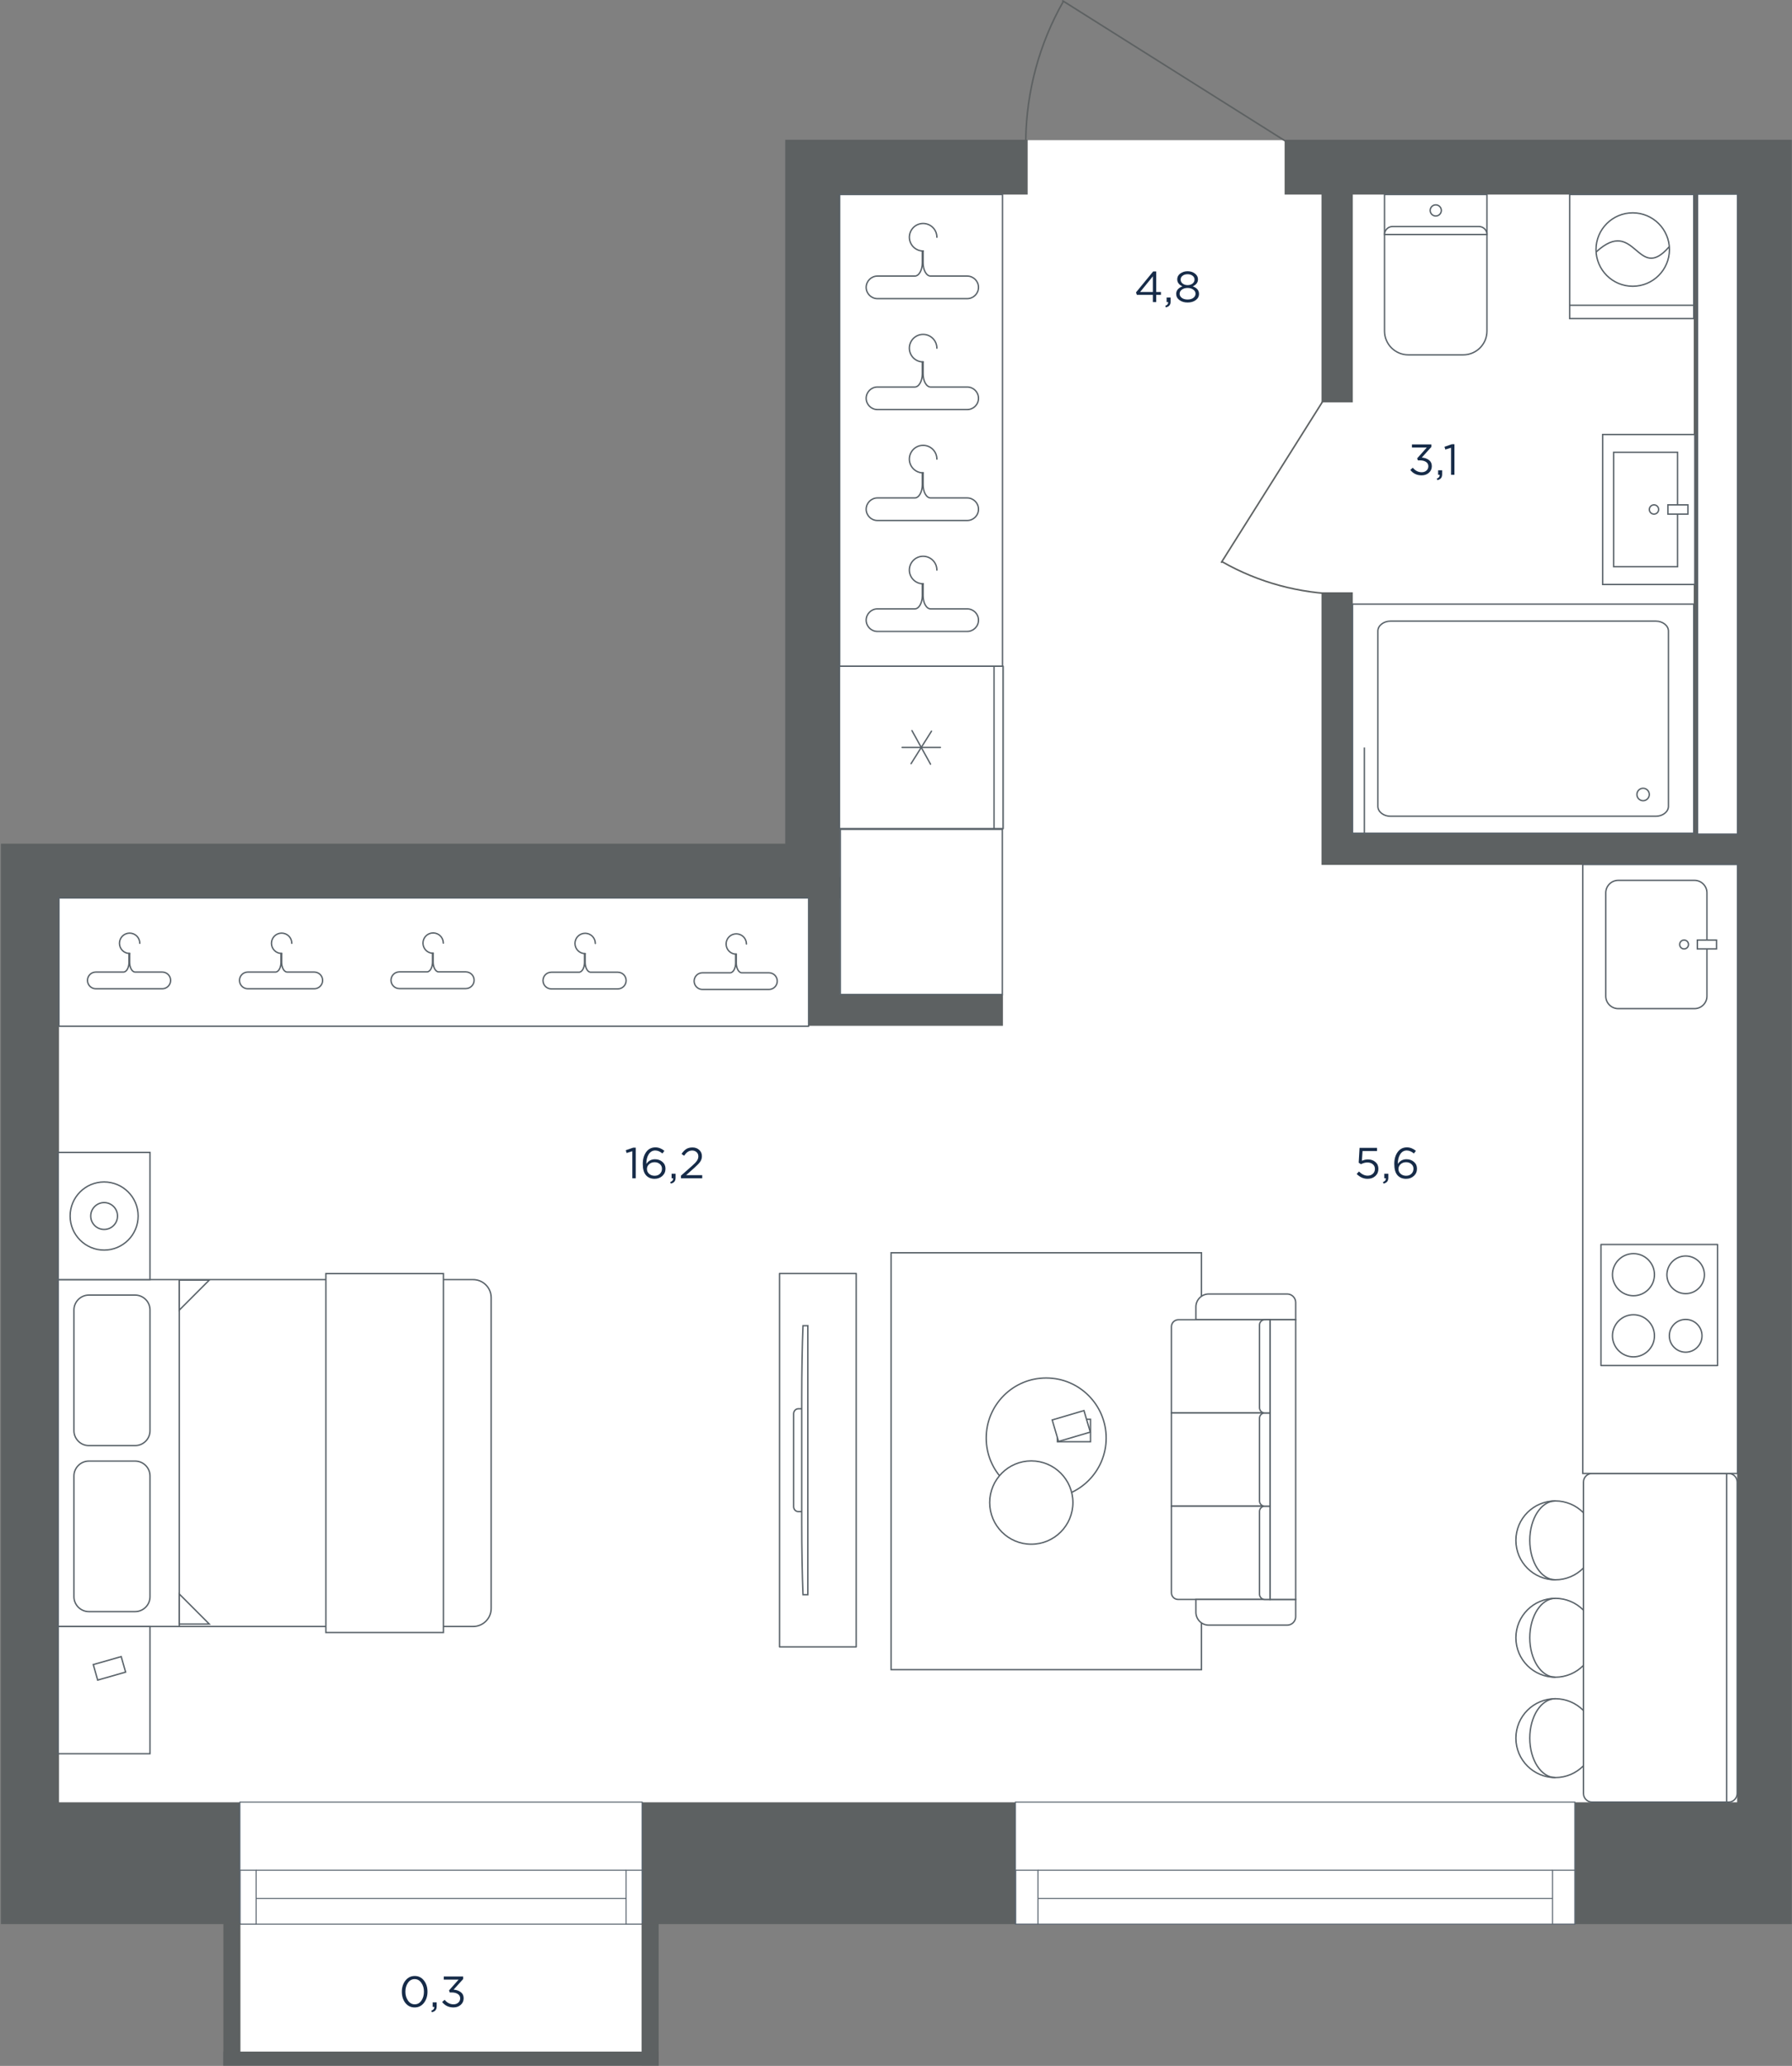 <svg fill="none" height="1997" viewBox="0 0 1733 1997" width="1733" xmlns="http://www.w3.org/2000/svg" xmlns:xlink="http://www.w3.org/1999/xlink"><rect x="0" y="0" width="1733" height="1997" fill="#808080" stroke="none"/><clipPath id="a"><path d="m0 0h1733v1997h-1733z"/></clipPath><mask id="b" height="1997" maskUnits="userSpaceOnUse" width="1733" x="0" y="0"><path d="m0 0h1733v1997h-1733z" fill="#fff"/></mask><g clip-path="url(#a)"><g mask="url(#b)"><path d="m1707.5 1841.5h-957.503l-120.499 8v141h-404v-141l-201-8v-994.001h751.999v-686.499l216.501-25.5h251.502l463 25.5v701.5z" fill="#fff"/><path d="m1639.96 169.395v650.268" stroke="#5d6162" stroke-miterlimit="10" stroke-width="4"/><path d="m1307.71 171.34h-29.17v217.08h29.17z" fill="#5d6162" stroke="#5d6162" stroke-miterlimit="10" stroke-width="1.1"/><path d="m1278.54 573.098h29.17v233.28h395.46v29.16h-424.63z" fill="#5d6162" stroke="#5d6162" stroke-miterlimit="10" stroke-width="1.1"/><path d="m969.363 961.9v29.16h-186.761v-142.56h29.173v113.4z" fill="#5d6162" stroke="#5d6162" stroke-miterlimit="10" stroke-width="1.1"/><path d="m993.293 187.539v-51.84h-233.383v680.4h-758.494v1043.281h1730.924v-1723.681h-489.46v51.84h437.6v1555.201h-1623.96v-874.801h755.253v-680.4z" fill="#5d6162" stroke="#5d6162" stroke-miterlimit="10" stroke-width="1.1"/><path d="m1521.32 1742.74h-537.75v116.32h537.75z" fill="#fff"/><path d="m982 1860v-118h541v118z" style="fill-rule:evenodd;clip-rule:evenodd;fill:#fff;stroke:#5a656f;stroke-width:1;stroke-miterlimit:22.926"/><path d="m1523 1859.98v-52.09h-21.57v52.09z" fill="#fff" stroke="#5a656f" stroke-miterlimit="22.926" stroke-width="1"/><path d="m1501.43 1807.89h-497.65" stroke="#5a656f" stroke-miterlimit="22.926" stroke-width="1"/><path d="m1501.43 1835.19h-497.65" stroke="#5a656f" stroke-miterlimit="22.926" stroke-width="1"/><path d="m1003.83 1859.98v-52.09h-21.57v52.09z" fill="#fff" stroke="#5a656f" stroke-miterlimit="22.926" stroke-width="1"/><path d="m232 1860v-118h389v118z" style="fill-rule:evenodd;clip-rule:evenodd;fill:#fff;stroke:#5a656f;stroke-width:1;stroke-miterlimit:22.926"/><path d="m620.999 1859.98v-52.09h-15.513v52.09z" fill="#fff" stroke="#5a656f" stroke-miterlimit="22.926" stroke-width="1"/><path d="m605.489 1807.89h-357.827" stroke="#5a656f" stroke-miterlimit="22.926" stroke-width="1"/><path d="m605.489 1835.19h-357.827" stroke="#5a656f" stroke-miterlimit="22.926" stroke-width="1"/><path d="m247.701 1859.98v-52.09h-15.513v52.09z" fill="#fff" stroke="#5a656f" stroke-miterlimit="22.926" stroke-width="1"/><path clip-rule="evenodd" d="m1638 583.989v221.499h-330v-221.499z" fill="#fff" fill-rule="evenodd"/><path d="m1638 583.989v221.499h-330v-221.499z" stroke="#586168" stroke-miterlimit="22.926" stroke-width="1.333"/><path clip-rule="evenodd" d="m1613.5 610.005v169.465c0 5.259-5.52 9.569-12.24 9.569h-256.51c-6.73 0-12.24-4.31-12.24-9.569v-169.465c0-5.266 5.51-9.569 12.24-9.569h256.51c6.72 0 12.24 4.303 12.24 9.569z" fill="#fff" fill-rule="evenodd"/><path d="m1613.5 610.005v169.465c0 5.259-5.52 9.569-12.24 9.569h-256.51c-6.73 0-12.24-4.31-12.24-9.569v-169.465c0-5.266 5.51-9.569 12.24-9.569h256.51c6.72 0 12.24 4.303 12.24 9.569z" stroke="#586168" stroke-miterlimit="22.926" stroke-width="1.333"/><path clip-rule="evenodd" d="m1588.91 765.315c3.11 0 5.63 1.976 5.63 4.407 0 2.43-2.52 4.406-5.63 4.406s-5.63-1.976-5.63-4.406c0-2.431 2.52-4.407 5.63-4.407z" fill="#fff" fill-rule="evenodd"/><path d="m1589 762c3.31 0 6 2.69 6 6s-2.69 6-6 6-6-2.69-6-6 2.69-6 6-6z" stroke="#586168" stroke-miterlimit="22.926" stroke-width="1.333"/><path d="m1319.45 805.488v-82.911" stroke="#586168" stroke-miterlimit="22.926" stroke-width="1.333"/><path d="m1338.94 188v132.037c0 12.693 10.3 22.963 22.98 22.963h53.1c12.71 0 22.98-10.27 22.98-22.963v-22.97-24.163-84.904z" fill="#fff"/><path d="m1338.94 188v132.037c0 12.693 10.3 22.963 22.98 22.963h53.1c12.71 0 22.98-10.27 22.98-22.963v-22.97-24.163-84.904z" stroke="#586168" stroke-miterlimit="10" stroke-width="1.333"/><path d="m1437.99 226.645c0-4.232-3.41-7.642-7.65-7.642h-8.84-8.84-48.36-8.86-8.84c-4.22 0-7.66 3.41-7.66 7.642z" fill="#fff"/><path d="m1437.99 226.645c0-4.232-3.41-7.642-7.65-7.642h-8.84-8.84-48.36-8.86-8.84c-4.22 0-7.66 3.41-7.66 7.642z" stroke="#586168" stroke-miterlimit="10" stroke-width="1.333"/><path clip-rule="evenodd" d="m1388.48 208.805c-2.98 0-5.39-2.411-5.39-5.385 0-2.975 2.41-5.392 5.39-5.392 2.97 0 5.39 2.417 5.39 5.392 0 2.974-2.42 5.385-5.39 5.385z" fill="#fff" fill-rule="evenodd"/><path d="m1388.48 208.805c-2.98 0-5.39-2.411-5.39-5.385 0-2.975 2.41-5.392 5.39-5.392 2.97 0 5.39 2.417 5.39 5.392 0 2.974-2.42 5.385-5.39 5.385z" stroke="#586168" stroke-miterlimit="22.926" stroke-width="1.333"/><path clip-rule="evenodd" d="m1549.87 420v145h89.13v-145z" fill="#fff" fill-rule="evenodd"/><path d="m1549.87 420v145h89.13v-145z" stroke="#586168" stroke-miterlimit="22.926" stroke-width="1.333"/><path clip-rule="evenodd" d="m1560.54 437.199v110.607h61.8v-110.607z" fill="#fff" fill-rule="evenodd"/><path d="m1560.54 437.199v110.607h61.8v-110.607z" stroke="#586168" stroke-miterlimit="22.926" stroke-width="1.333"/><path clip-rule="evenodd" d="m1595.05 492.498c0 2.473 2.02 4.478 4.49 4.478s4.47-2.005 4.47-4.478-2-4.478-4.47-4.478-4.49 2.005-4.49 4.478z" fill="#fff" fill-rule="evenodd"/><path d="m1595.05 492.498c0 2.473 2.02 4.478 4.49 4.478s4.47-2.005 4.47-4.478-2-4.478-4.47-4.478-4.49 2.005-4.49 4.478z" stroke="#586168" stroke-miterlimit="22.926" stroke-width="1.333"/><path clip-rule="evenodd" d="m1612.98 488.02v8.956h19.36v-8.956z" fill="#fff" fill-rule="evenodd"/><path d="m1612.98 488.02v8.956h19.36v-8.956z" stroke="#586168" stroke-miterlimit="22.926" stroke-width="1.333"/><path clip-rule="evenodd" d="m1638.01 188.007h-120.03v119.958h120.03z" fill="#fff" fill-rule="evenodd"/><path d="m1638.01 188.007h-120.03v119.958h120.03z" stroke="#586168" stroke-miterlimit="22.926" stroke-width="1.333"/><path clip-rule="evenodd" d="m1578.97 205.759c-19.6 0-35.5 15.882-35.5 35.471 0 19.595 15.9 35.477 35.5 35.477s35.49-15.882 35.49-35.477c0-19.589-15.89-35.471-35.49-35.471z" fill="#fff" fill-rule="evenodd"/><path d="m1578.97 205.759c-19.6 0-35.5 15.882-35.5 35.471 0 19.595 15.9 35.477 35.5 35.477s35.49-15.882 35.49-35.477c0-19.589-15.89-35.471-35.49-35.471z" stroke="#586168" stroke-miterlimit="22.926" stroke-width="1.333"/><path d="m1638.01 295.062h-120.03" stroke="#586168" stroke-miterlimit="22.926" stroke-width="1.333"/><path d="m1613.98 238.797c-30.63 35.184-32.3-29.965-70.06 4.499" stroke="#586168" stroke-linecap="round" stroke-linejoin="round" stroke-miterlimit="22.926" stroke-width="1.333"/><path d="m1641.66 187.665h38.67v618.67h-38.67z" fill="#fff" stroke="#586168" stroke-width="1.33"/><path clip-rule="evenodd" d="m57 868h725v124h-725z" fill="#fff" fill-rule="evenodd"/><g stroke-miterlimit="22.926"><path d="m57 868h725v124h-725z" stroke="#586168" stroke-linecap="round" stroke-linejoin="round" stroke-width="1.333"/><path d="m565.875 921.84v8.638c0 4.742 2.197 9.309 5.379 9.309h6.976 19.216c4.439 0 8.072 3.627 8.072 8.069 0 4.438-3.633 8.07-8.072 8.07h-64.268c-4.438 0-8.071-3.632-8.071-8.07 0-4.437 3.633-8.069 8.071-8.069h19.744 6.97c3.183 0 5.379-4.567 5.379-9.309 0-4.743 0-8.638 0-8.638z" stroke="#586168" stroke-width="1.333"/><path d="m575.723 911.996c0-5.44-4.408-9.846-9.849-9.846-5.436 0-9.843 4.406-9.843 9.846s4.407 9.847 9.843 9.847" stroke="#586168" stroke-linecap="round" stroke-width="1.333"/><path d="m418.883 921.516v8.638c0 4.742 2.196 9.309 5.379 9.309h6.976 19.216c4.439 0 8.071 3.626 8.071 8.069 0 4.438-3.632 8.07-8.071 8.07h-64.268c-4.439 0-8.071-3.632-8.071-8.07s3.632-8.069 8.071-8.069h19.743 6.971c3.183 0 5.379-4.567 5.379-9.309 0-4.743 0-8.638 0-8.638z" stroke="#586168" stroke-width="1.333"/><path d="m428.732 911.673c0-5.44-4.407-9.847-9.848-9.847-5.436 0-9.843 4.407-9.843 9.847s4.407 9.847 9.843 9.847" stroke="#586168" stroke-linecap="round" stroke-width="1.333"/><path d="m272.357 921.691v8.637c0 4.743 2.196 9.31 5.379 9.31h6.975 19.217c4.438 0 8.071 3.626 8.071 8.069 0 4.438-3.633 8.069-8.071 8.069h-64.268c-4.439 0-8.072-3.631-8.072-8.069s3.633-8.069 8.072-8.069h19.743 6.971c3.183 0 5.378-4.567 5.378-9.31 0-4.742 0-8.637 0-8.637z" stroke="#586168" stroke-width="1.333"/><path d="m282.204 911.849c0-5.44-4.407-9.847-9.848-9.847-5.436 0-9.844 4.407-9.844 9.847s4.408 9.846 9.844 9.846" stroke="#586168" stroke-linecap="round" stroke-width="1.333"/><path d="m125.356 921.691v8.637c0 4.743 2.196 9.31 5.379 9.31h6.975 19.217c4.438 0 8.071 3.626 8.071 8.069 0 4.438-3.633 8.069-8.071 8.069h-64.268c-4.439 0-8.071-3.631-8.071-8.069s3.632-8.069 8.071-8.069h19.743 6.971c3.183 0 5.378-4.567 5.378-9.31 0-4.742 0-8.637 0-8.637z" stroke="#586168" stroke-width="1.333"/><path d="m135.204 911.849c0-5.44-4.407-9.847-9.848-9.847-5.436 0-9.844 4.407-9.844 9.847s4.408 9.846 9.844 9.846" stroke="#586168" stroke-linecap="round" stroke-width="1.333"/><path d="m712.034 922.383v8.638c0 4.742 2.196 9.309 5.374 9.309h6.975 19.217c4.444 0 8.071 3.627 8.071 8.069 0 4.438-3.627 8.07-8.071 8.07h-64.269c-4.438 0-8.071-3.632-8.071-8.07 0-4.437 3.633-8.069 8.071-8.069h19.744 6.975c3.178 0 5.374-4.567 5.374-9.309 0-4.743 0-8.638 0-8.638z" stroke="#586168" stroke-width="1.333"/><path d="m721.876 912.539c0-5.44-4.407-9.846-9.843-9.846-5.441 0-9.849 4.406-9.849 9.846s4.408 9.847 9.849 9.847" stroke="#586168" stroke-linecap="round" stroke-width="1.333"/></g><path d="m991.998 135.125c.698-46.969 13.132-92.906 36.042-133.212" stroke="#5d6162" stroke-linecap="round" stroke-linejoin="round" stroke-miterlimit="3" stroke-width="1.5"/><path d="m1246.02 138.215-218.28-137.432" stroke="#5d6162" stroke-linecap="round" stroke-linejoin="round" stroke-miterlimit="3" stroke-width="1.5"/><path d="m1297.33 574.364c-40.57-.603-80.25-11.339-115.07-31.137" stroke="#5d6162" stroke-linecap="round" stroke-linejoin="round" stroke-miterlimit="3" stroke-width="1.5"/><path d="m1300 354.934-118.72 188.555" stroke="#5d6162" stroke-linecap="round" stroke-linejoin="round" stroke-miterlimit="3" stroke-width="1.5"/><path clip-rule="evenodd" d="m457.597 1572.26h-401.267v-335.31h401.267c9.573 0 17.402 7.84 17.402 17.43v300.46c0 9.58-7.829 17.42-17.402 17.42z" fill="#fff" fill-rule="evenodd"/><path d="m457.597 1572.26h-401.267l-0-335.31h401.267c9.573 0 17.402 7.84 17.402 17.43v300.46c0 9.58-7.829 17.42-17.402 17.42z" stroke="#586168" stroke-miterlimit="22.926" stroke-width="1.333"/><path clip-rule="evenodd" d="m56.33 1572.26h88.752v122.96h-88.752z" fill="#fff" fill-rule="evenodd"/><path d="m56.33 1572.26h88.752v122.96h-88.752z" stroke="#586168" stroke-miterlimit="22.926" stroke-width="1.333"/><path clip-rule="evenodd" d="m56.33 1114h88.752v122.95h-88.752z" fill="#fff" fill-rule="evenodd"/><path d="m56.33 1114h88.752v122.95h-88.752z" stroke="#586168" stroke-miterlimit="22.926" stroke-width="1.333"/><path clip-rule="evenodd" d="m85.903 1412.37h44.79c7.907 0 14.388 6.48 14.388 14.4v116.69c0 7.92-6.476 14.4-14.387 14.4h-44.791c-7.912 0-14.387-6.48-14.387-14.4v-116.69c0-7.91 6.49-14.4 14.387-14.4z" fill="#fff" fill-rule="evenodd"/><path d="m85.903 1412.37h44.79c7.907 0 14.388 6.48 14.388 14.4v116.69c0 7.92-6.476 14.4-14.387 14.4h-44.791c-7.912 0-14.387-6.48-14.387-14.4v-116.69c0-7.91 6.49-14.4 14.387-14.4z" stroke="#586168" stroke-miterlimit="22.926" stroke-width="1.333"/><path clip-rule="evenodd" d="m85.903 1251.9h44.79c7.907 0 14.388 6.48 14.388 14.4v116.69c0 7.92-6.476 14.4-14.387 14.4h-44.791c-7.912 0-14.387-6.49-14.387-14.4v-116.69c0-7.91 6.49-14.4 14.387-14.4z" fill="#fff" fill-rule="evenodd"/><path d="m85.903 1251.9h44.79c7.907 0 14.388 6.48 14.388 14.4v116.69c0 7.92-6.476 14.4-14.387 14.4h-44.791c-7.912 0-14.387-6.49-14.387-14.4v-116.69c0-7.91 6.49-14.4 14.387-14.4z" stroke="#586168" stroke-miterlimit="22.926" stroke-width="1.333"/><path d="m173.398 1572.26v-335.31" stroke="#586168" stroke-miterlimit="22.926" stroke-width="1.333"/><path clip-rule="evenodd" d="m428.818 1578.08h-113.693v-346.95h113.693z" fill="#fff" fill-rule="evenodd"/><path d="m428.818 1578.08h-113.693v-346.95h113.693z" stroke="#586168" stroke-miterlimit="22.926" stroke-width="1.333"/><path clip-rule="evenodd" d="m173.4 1540.86 28.995 29.02h-28.995z" fill="#fff" fill-rule="evenodd"/><path d="m173.4 1540.86 28.995 29.02h-28.995z" stroke="#586168" stroke-miterlimit="22.926" stroke-width="1.333"/><path clip-rule="evenodd" d="m173.4 1266.41 28.995-29.03h-28.995z" fill="#fff" fill-rule="evenodd"/><path d="m173.4 1266.41 28.995-29.03h-28.995z" stroke="#586168" stroke-miterlimit="22.926" stroke-width="1.333"/><path clip-rule="evenodd" d="m100.704 1208.4c-18.162 0-32.888-14.74-32.888-32.92s14.726-32.93 32.888-32.93c18.162 0 32.888 14.75 32.888 32.93s-14.726 32.92-32.888 32.92z" fill="#fff" fill-rule="evenodd"/><path d="m100.704 1208.4c-18.162 0-32.888-14.74-32.888-32.92s14.726-32.93 32.888-32.93c18.162 0 32.888 14.75 32.888 32.93s-14.726 32.92-32.888 32.92z" stroke="#586168" stroke-miterlimit="22.926" stroke-width="1.333"/><path clip-rule="evenodd" d="m100.7 1188.46c-7.162 0-12.966-5.81-12.966-12.98s5.804-12.98 12.966-12.98c7.162 0 12.966 5.81 12.966 12.98s-5.804 12.98-12.966 12.98z" fill="#fff" fill-rule="evenodd"/><path d="m100.7 1188.46c-7.162 0-12.966-5.81-12.966-12.98s5.804-12.98 12.966-12.98c7.162 0 12.966 5.81 12.966 12.98s-5.804 12.98-12.966 12.98z" stroke="#586168" stroke-miterlimit="22.926" stroke-width="1.333"/><path d="m94.469 1624.07 27.006-7.72-4.27-14.98-27.006 7.71z" stroke="#586168" stroke-miterlimit="22.926" stroke-width="1.333"/><path clip-rule="evenodd" d="m969.475 188v456h-157.475v-456z" fill="#fff" fill-rule="evenodd"/><path d="m969.475 188v456h-157.475v-456z" stroke="#586168" stroke-linecap="round" stroke-linejoin="round" stroke-miterlimit="22.926" stroke-width="1.333"/><path d="m892.725 242.622v11.67c0 6.408 2.967 12.578 7.267 12.578h9.425 25.964c6.004 0 10.905 4.9 10.905 10.903 0 5.996-4.901 10.903-10.905 10.903h-86.835c-5.997 0-10.905-4.907-10.905-10.903s4.908-10.903 10.905-10.903h26.676 9.425c4.294 0 7.261-6.17 7.261-12.578 0-6.407 0-11.67 0-11.67z" stroke="#586168" stroke-miterlimit="22.926" stroke-width="1.333"/><path d="m906.038 229.321c0-7.35-5.955-13.304-13.307-13.304-7.344 0-13.299 5.954-13.299 13.304s5.955 13.304 13.299 13.304" stroke="#586168" stroke-linecap="round" stroke-miterlimit="22.926" stroke-width="1.333"/><path d="m892.724 349.859v11.671c0 6.407 2.968 12.578 7.268 12.578h9.425 25.964c5.997 0 10.905 4.899 10.905 10.902 0 5.996-4.908 10.903-10.905 10.903h-86.835c-5.997 0-10.905-4.907-10.905-10.903s4.908-10.902 10.905-10.902h26.676 9.418c4.301 0 7.268-6.171 7.268-12.578 0-6.408 0-11.671 0-11.671z" stroke="#586168" stroke-miterlimit="22.926" stroke-width="1.333"/><path d="m906.022 336.559c0-7.35-5.955-13.304-13.306-13.304-7.345 0-13.3 5.954-13.3 13.304s5.955 13.304 13.3 13.304" stroke="#586168" stroke-linecap="round" stroke-miterlimit="22.926" stroke-width="1.333"/><path d="m892.724 457.098v11.671c0 6.408 2.968 12.578 7.268 12.578h9.425 25.964c5.997 0 10.905 4.9 10.905 10.902 0 5.996-4.908 10.903-10.905 10.903h-86.835c-5.997 0-10.905-4.907-10.905-10.903 0-5.995 4.908-10.902 10.905-10.902h26.676 9.418c4.301 0 7.268-6.17 7.268-12.578s0-11.671 0-11.671z" stroke="#586168" stroke-miterlimit="22.926" stroke-width="1.333"/><path d="m906.022 443.798c0-7.35-5.955-13.304-13.306-13.304-7.345 0-13.3 5.954-13.3 13.304s5.955 13.304 13.3 13.304" stroke="#586168" stroke-linecap="round" stroke-miterlimit="22.926" stroke-width="1.333"/><path d="m892.724 564.333v11.67c0 6.408 2.968 12.578 7.268 12.578h9.425 25.964c5.997 0 10.905 4.9 10.905 10.903 0 5.996-4.908 10.903-10.905 10.903h-86.835c-5.997 0-10.905-4.907-10.905-10.903s4.908-10.903 10.905-10.903h26.676 9.418c4.301 0 7.268-6.17 7.268-12.578 0-6.407 0-11.67 0-11.67z" stroke="#586168" stroke-miterlimit="22.926" stroke-width="1.333"/><path d="m906.022 551.031c0-7.35-5.955-13.303-13.306-13.303-7.345 0-13.3 5.953-13.3 13.303s5.955 13.305 13.3 13.305" stroke="#586168" stroke-linecap="round" stroke-miterlimit="22.926" stroke-width="1.333"/><path clip-rule="evenodd" d="m861.789 1614v-403h300.111v403z" fill="#fff" fill-rule="evenodd"/><path d="m861.789 1614v-403h300.111v403z" stroke="#586168" stroke-miterlimit="22.926" stroke-width="1.333"/><path clip-rule="evenodd" d="m1253 1259.02v16.69h-96.47v-12.42c0-6.84 5.58-12.43 12.41-12.43h75.91c4.48 0 8.15 3.67 8.15 8.16z" fill="#fff" fill-rule="evenodd"/><path d="m1253 1259.02v16.69h-96.47v-12.42c0-6.84 5.58-12.43 12.41-12.43h75.91c4.48 0 8.15 3.67 8.15 8.16z" stroke="#586168" stroke-miterlimit="22.926" stroke-width="1.333"/><path clip-rule="evenodd" d="m1228.17 1275.72v90.13h-95.31v-83.38c0-3.72 3.04-6.75 6.75-6.75z" fill="#fff" fill-rule="evenodd"/><path d="m1228.17 1275.72v90.13h-95.31v-83.38c0-3.72 3.04-6.75 6.75-6.75z" stroke="#586168" stroke-miterlimit="22.926" stroke-width="1.333"/><path clip-rule="evenodd" d="m1228.17 1365.85v90.13h-95.31v-90.13z" fill="#fff" fill-rule="evenodd"/><path d="m1228.17 1365.85v90.13h-95.31v-90.13z" stroke="#586168" stroke-miterlimit="22.926" stroke-width="1.333"/><path clip-rule="evenodd" d="m1228.17 1455.97v90.14h-88.88c-3.53 0-6.43-2.9-6.43-6.44v-83.7z" fill="#fff" fill-rule="evenodd"/><path d="m1228.17 1455.97v90.14h-88.88c-3.53 0-6.43-2.9-6.43-6.44v-83.7z" stroke="#586168" stroke-miterlimit="22.926" stroke-width="1.333"/><path clip-rule="evenodd" d="m1253 1546.11v16.69c0 4.48-3.67 8.16-8.16 8.16h-75.9c-6.83 0-12.41-5.59-12.41-12.43v-12.42z" fill="#fff" fill-rule="evenodd"/><path d="m1253 1546.11v16.69c0 4.48-3.67 8.16-8.16 8.16h-75.9c-6.83 0-12.41-5.59-12.41-12.43v-12.42z" stroke="#586168" stroke-miterlimit="22.926" stroke-width="1.333"/><path clip-rule="evenodd" d="m1228.17 1275.71h24.83v270.4h-24.83z" fill="#fff" fill-rule="evenodd"/><path d="m1228.17 1275.71h24.83v270.4h-24.83z" stroke="#586168" stroke-miterlimit="22.926" stroke-width="1.333"/><path clip-rule="evenodd" d="m1228.17 1455.97v90.14h-5.07c-2.78 0-5.06-2.29-5.06-5.08v-79.98c0-2.79 2.28-5.08 5.06-5.08z" fill="#fff" fill-rule="evenodd"/><path d="m1228.17 1455.97v90.14h-5.07c-2.78 0-5.06-2.29-5.06-5.08v-79.98c0-2.79 2.28-5.08 5.06-5.08z" stroke="#586168" stroke-miterlimit="22.926" stroke-width="1.333"/><path clip-rule="evenodd" d="m1228.17 1365.85v90.13h-5.07c-2.78 0-5.06-2.28-5.06-5.07v-79.99c0-2.79 2.28-5.07 5.06-5.07z" fill="#fff" fill-rule="evenodd"/><path d="m1228.17 1365.85v90.13h-5.07c-2.78 0-5.06-2.28-5.06-5.07v-79.99c0-2.79 2.28-5.07 5.06-5.07z" stroke="#586168" stroke-miterlimit="22.926" stroke-width="1.333"/><path clip-rule="evenodd" d="m1228.17 1275.72v90.13h-5.07c-2.78 0-5.06-2.28-5.06-5.07v-79.99c0-2.79 2.28-5.07 5.06-5.07z" fill="#fff" fill-rule="evenodd"/><path d="m1228.17 1275.72v90.13h-5.07c-2.78 0-5.06-2.28-5.06-5.07v-79.99c0-2.79 2.28-5.07 5.06-5.07z" stroke="#586168" stroke-miterlimit="22.926" stroke-width="1.333"/><path clip-rule="evenodd" d="m953.734 1390.08c0-32.06 25.967-58.05 57.996-58.05 32.04 0 58.01 25.99 58.01 58.05s-25.97 58.04-58.01 58.04c-32.029 0-57.996-25.98-57.996-58.04z" fill="#fff" fill-rule="evenodd"/><path d="m953.734 1390.08c0-32.06 25.967-58.05 57.996-58.05 32.04 0 58.01 25.99 58.01 58.05s-25.97 58.04-58.01 58.04c-32.029 0-57.996-25.98-57.996-58.04z" stroke="#586168" stroke-miterlimit="22.926" stroke-width="1.333"/><path clip-rule="evenodd" d="m957.107 1452.46c0-22.24 18.016-40.26 40.234-40.26 22.219 0 40.239 18.02 40.239 40.26s-18.02 40.27-40.239 40.27c-22.218 0-40.234-18.03-40.234-40.27z" fill="#fff" fill-rule="evenodd"/><path d="m957.107 1452.46c0-22.24 18.016-40.26 40.234-40.26 22.219 0 40.239 18.02 40.239 40.26s-18.02 40.27-40.239 40.27c-22.218 0-40.234-18.03-40.234-40.27z" stroke="#586168" stroke-miterlimit="22.926" stroke-width="1.333"/><path d="m1022.6 1393.66v-21.69h32.02v21.69z" stroke="#586168" stroke-miterlimit="22.926" stroke-width="1.333"/><path clip-rule="evenodd" d="m1023.67 1393.41-6.12-20.8 30.71-9.07 6.13 20.81z" fill="#fff" fill-rule="evenodd"/><path d="m1023.67 1393.41-6.12-20.8 30.71-9.07 6.13 20.81z" stroke="#586168" stroke-miterlimit="22.926" stroke-width="1.333"/><path clip-rule="evenodd" d="m828 1592h-74.121v-361h74.121z" fill="#fff" fill-rule="evenodd"/><path d="m828 1592h-74.121v-361h74.121z" stroke="#586168" stroke-linecap="round" stroke-linejoin="round" stroke-miterlimit="22.926" stroke-width="1.333"/><path d="m776.44 1361.8h-4.462c-2.454 0-4.458 2.15-4.458 4.78v89.85c0 2.63 2.004 4.77 4.458 4.77h4.462z" stroke="#586168" stroke-miterlimit="22.926" stroke-width="1.333"/><path d="m775.318 1472.04c0 25.84.465 49.79 1.239 69.48l4.664.02v-260.09l-4.664.03c-.774 19.64-1.239 43.62-1.239 69.46z" fill="#fff"/><path d="m775.318 1472.04c0 25.84.465 49.79 1.239 69.48l4.664.02v-260.09l-4.664.03c-.774 19.64-1.239 43.62-1.239 69.46z" stroke="#586168" stroke-miterlimit="10" stroke-width="1.333"/><path clip-rule="evenodd" d="m1504.1 1718.31c-21.06 0-38.12-17.06-38.12-38.11s17.06-38.11 38.12-38.11 38.13 17.06 38.13 38.11-17.07 38.11-38.13 38.11z" fill="#fff" fill-rule="evenodd"/><path d="m1504.1 1718.31c-21.06 0-38.12-17.06-38.12-38.11s17.06-38.11 38.12-38.11 38.13 17.06 38.13 38.11-17.07 38.11-38.13 38.11z" stroke="#586168" stroke-miterlimit="22.926" stroke-width="1.333"/><path d="m1504.1 1718.31c-13.63 0-24.68-17.06-24.68-38.11s11.05-38.11 24.68-38.11" stroke="#586168" stroke-miterlimit="22.926" stroke-width="1.333"/><path clip-rule="evenodd" d="m1504.1 1621.27c-21.06 0-38.12-17.06-38.12-38.11 0-21.04 17.06-38.11 38.12-38.11s38.13 17.07 38.13 38.11c0 21.05-17.07 38.11-38.13 38.11z" fill="#fff" fill-rule="evenodd"/><path d="m1504.1 1621.27c-21.06 0-38.12-17.06-38.12-38.11 0-21.04 17.06-38.11 38.12-38.11s38.13 17.07 38.13 38.11c0 21.05-17.07 38.11-38.13 38.11z" stroke="#586168" stroke-miterlimit="22.926" stroke-width="1.333"/><path d="m1504.1 1621.27c-13.63 0-24.68-17.06-24.68-38.11 0-21.04 11.05-38.11 24.68-38.11" stroke="#586168" stroke-miterlimit="22.926" stroke-width="1.333"/><path clip-rule="evenodd" d="m1504.1 1527.12c-21.06 0-38.12-17.06-38.12-38.11 0-21.04 17.06-38.11 38.12-38.11s38.13 17.07 38.13 38.11c0 21.05-17.07 38.11-38.13 38.11z" fill="#fff" fill-rule="evenodd"/><path d="m1504.1 1527.12c-21.06 0-38.12-17.06-38.12-38.11 0-21.04 17.06-38.11 38.12-38.11s38.13 17.07 38.13 38.11c0 21.05-17.07 38.11-38.13 38.11z" stroke="#586168" stroke-miterlimit="22.926" stroke-width="1.333"/><path d="m1504.1 1527.12c-13.63 0-24.68-17.06-24.68-38.11 0-21.04 11.05-38.11 24.68-38.11" stroke="#586168" stroke-miterlimit="22.926" stroke-width="1.333"/><path clip-rule="evenodd" d="m1671.67 1742h-132c-4.59 0-8.34-3.74-8.34-8.32v-301.04c0-4.58 3.75-8.33 8.34-8.33h132c4.58 0 8.33 3.75 8.33 8.33v301.04c0 4.58-3.75 8.32-8.33 8.32z" fill="#fff" fill-rule="evenodd"/><path d="m1671.67 1742h-132c-4.59 0-8.34-3.74-8.34-8.32v-301.04c0-4.58 3.75-8.33 8.34-8.33h132c4.58 0 8.33 3.75 8.33 8.33v301.04c0 4.58-3.75 8.32-8.33 8.32z" stroke="#586168" stroke-miterlimit="22.926" stroke-width="1.333"/><path d="m1669.75 1742v-317.69" stroke="#586168" stroke-miterlimit="22.926" stroke-width="1.333"/><path d="m969.334 961.335h-156.67v-159.67h156.67z" fill="#fff" stroke="#586168" stroke-width="1.33"/><path d="m1680.33 1424.33h-149.67v-588.665h149.67z" fill="#fff" stroke="#586168" stroke-width="1.33"/><path clip-rule="evenodd" d="m1661 1203v117h-112.73v-117z" fill="#fff" fill-rule="evenodd"/><path d="m1661 1203v117h-112.73v-117z" stroke="#586168" stroke-linecap="round" stroke-linejoin="round" stroke-miterlimit="22.926" stroke-width="1.333"/><path clip-rule="evenodd" d="m1648.31 1232.32c0 10.01-8.15 18.18-18.14 18.18s-18.14-8.17-18.14-18.18c0-10.02 8.15-18.19 18.14-18.19s18.14 8.17 18.14 18.19z" fill="#fff" fill-rule="evenodd"/><path d="m1648.31 1232.32c0 10.01-8.15 18.18-18.14 18.18s-18.14-8.17-18.14-18.18c0-10.02 8.15-18.19 18.14-18.19s18.14 8.17 18.14 18.19z" stroke="#586168" stroke-linecap="round" stroke-linejoin="round" stroke-miterlimit="22.926" stroke-width="1.333"/><path clip-rule="evenodd" d="m1599.98 1291.27c0 11.21-9.12 20.35-20.3 20.35s-20.3-9.14-20.3-20.35c0-11.22 9.12-20.37 20.3-20.37s20.3 9.15 20.3 20.37z" fill="#fff" fill-rule="evenodd"/><path d="m1599.98 1291.27c0 11.21-9.12 20.35-20.3 20.35s-20.3-9.14-20.3-20.35c0-11.22 9.12-20.37 20.3-20.37s20.3 9.15 20.3 20.37z" stroke="#586168" stroke-linecap="round" stroke-linejoin="round" stroke-miterlimit="22.926" stroke-width="1.333"/><path clip-rule="evenodd" d="m1645.97 1291.26c0 8.72-7.1 15.84-15.8 15.84s-15.8-7.12-15.8-15.84c0-8.73 7.1-15.84 15.8-15.84s15.8 7.11 15.8 15.84z" fill="#fff" fill-rule="evenodd"/><path d="m1645.97 1291.26c0 8.72-7.1 15.84-15.8 15.84s-15.8-7.12-15.8-15.84c0-8.73 7.1-15.84 15.8-15.84s15.8 7.11 15.8 15.84z" stroke="#586168" stroke-linecap="round" stroke-linejoin="round" stroke-miterlimit="22.926" stroke-width="1.333"/><path clip-rule="evenodd" d="m1599.98 1232.17c0 11.21-9.12 20.36-20.3 20.36s-20.3-9.15-20.3-20.36 9.12-20.36 20.3-20.36 20.3 9.15 20.3 20.36z" fill="#fff" fill-rule="evenodd"/><path d="m1599.98 1232.17c0 11.21-9.12 20.36-20.3 20.36s-20.3-9.15-20.3-20.36 9.12-20.36 20.3-20.36 20.3 9.15 20.3 20.36z" stroke="#586168" stroke-linecap="round" stroke-linejoin="round" stroke-miterlimit="22.926" stroke-width="1.333"/><path clip-rule="evenodd" d="m1564.94 975h73.78c6.61 0 12.02-5.416 12.02-12.048v-99.904c0-6.626-5.41-12.048-12.02-12.048h-73.78c-6.62 0-12.03 5.422-12.03 12.048v99.904c0 6.632 5.41 12.048 12.03 12.048z" fill="#fff" fill-rule="evenodd"/><path d="m1564.94 975h73.78c6.61 0 12.02-5.416 12.02-12.048v-99.904c0-6.626-5.41-12.048-12.02-12.048h-73.78c-6.62 0-12.03 5.422-12.03 12.048v99.904c0 6.632 5.41 12.048 12.03 12.048z" stroke="#586168" stroke-miterlimit="22.926" stroke-width="1.333"/><path clip-rule="evenodd" d="m1624.35 912.992c0 2.372 1.92 4.289 4.29 4.289 2.36 0 4.28-1.917 4.28-4.289 0-2.366-1.92-4.289-4.28-4.289-2.37 0-4.29 1.923-4.29 4.289z" fill="#fff" fill-rule="evenodd"/><path d="m1624.35 912.992c0 2.372 1.92 4.289 4.29 4.289 2.36 0 4.28-1.917 4.28-4.289 0-2.366-1.92-4.289-4.28-4.289-2.37 0-4.29 1.923-4.29 4.289z" stroke="#586168" stroke-miterlimit="22.926" stroke-width="1.333"/><path clip-rule="evenodd" d="m1641.48 908.703v8.578h18.52v-8.578z" fill="#fff" fill-rule="evenodd"/><path d="m1641.48 908.703v8.578h18.52v-8.578z" stroke="#586168" stroke-miterlimit="22.926" stroke-width="1.333"/><path d="m811.854 801v-157h158.145v157z" fill="#fff"/><path d="m811.854 801v-157h158.145v157z" stroke="#586168" stroke-linecap="round" stroke-linejoin="round" stroke-miterlimit="22.926" stroke-width="1.333"/><path d="m961.285 801v-157h8.713v157z" fill="#fff"/><path d="m961.285 801v-157h8.713v157z" stroke="#586168" stroke-linecap="round" stroke-linejoin="round" stroke-miterlimit="22.926" stroke-width="1.333"/><path d="m900.825 706.793-19.77 31.413" stroke="#586168" stroke-linecap="round" stroke-linejoin="round" stroke-miterlimit="22.926" stroke-width="1.333"/><path d="m899.897 738.722-17.963-32.464" stroke="#586168" stroke-linecap="round" stroke-linejoin="round" stroke-miterlimit="22.926" stroke-width="1.333"/><path d="m872.398 722.504h37.045" stroke="#586168" stroke-linecap="round" stroke-linejoin="round" stroke-miterlimit="22.926" stroke-width="1.333"/><path d="m1374.85 459.504c-4.62 0-8.27-1.75-10.96-5.25l2.4-2.142c2.38 2.912 5.25 4.368 8.61 4.368 1.82 0 3.34-.532 4.57-1.596 1.24-1.064 1.85-2.464 1.85-4.2 0-1.792-.75-3.178-2.27-4.158-1.51-1.008-3.5-1.512-5.96-1.512h-1.89l-.67-1.974 9.28-10.458h-14.36v-2.982h18.77v2.436l-9.24 10.248c2.8.224 5.11 1.036 6.93 2.436 1.85 1.372 2.77 3.346 2.77 5.922s-.95 4.704-2.85 6.384c-1.88 1.652-4.2 2.478-6.98 2.478zm15.14 4.62-.51-1.47c1.88-.7 2.82-1.778 2.82-3.234v-.42h-1.52v-4.41h3.87v3.78c0 1.68-.38 2.968-1.14 3.864-.72.896-1.9 1.526-3.52 1.89zm13.28-5.124v-26.166l-5.54 1.722-.8-2.688 7.18-2.478h2.44v29.61z" fill="#162b48"/><path d="m1114.94 292v-6.972h-15.5l-.84-2.394 16.63-20.244h2.9v19.866h4.58v2.772h-4.58v6.972zm-12.35-9.744h12.35v-15.162zm24.82 14.868-.51-1.47c1.88-.7 2.82-1.778 2.82-3.234v-.42h-1.52v-4.41h3.87v3.78c0 1.68-.38 2.968-1.14 3.864-.72.896-1.9 1.526-3.52 1.89zm28.98-7.014c-2.1 1.54-4.73 2.31-7.89 2.31-3.17 0-5.8-.784-7.9-2.352s-3.15-3.584-3.15-6.048c0-1.68.55-3.136 1.64-4.368s2.56-2.184 4.41-2.856c-3.36-1.54-5.04-3.822-5.04-6.846 0-2.212.98-4.06 2.94-5.544 1.99-1.484 4.35-2.226 7.1-2.226 2.74 0 5.09.742 7.05 2.226 1.99 1.484 2.98 3.36 2.98 5.628 0 2.968-1.68 5.222-5.04 6.762 4.04 1.512 6.05 3.934 6.05 7.266 0 2.464-1.05 4.48-3.15 6.048zm-12.68-16.002c1.29 1.008 2.88 1.512 4.79 1.512 1.9 0 3.5-.504 4.78-1.512 1.29-1.008 1.94-2.324 1.94-3.948 0-1.456-.65-2.66-1.94-3.612-1.28-.98-2.88-1.47-4.78-1.47-1.94 0-3.55.49-4.83 1.47-1.26.952-1.89 2.184-1.89 3.696 0 1.568.64 2.856 1.93 3.864zm-.84 13.818c1.4 1.064 3.27 1.596 5.63 1.596 2.35 0 4.21-.532 5.58-1.596 1.4-1.064 2.1-2.394 2.1-3.99 0-1.624-.74-2.954-2.22-3.99-1.49-1.064-3.31-1.596-5.46-1.596-2.19 0-4.02.532-5.51 1.596-1.45 1.064-2.18 2.422-2.18 4.074 0 1.54.69 2.842 2.06 3.906z" fill="#162b48"/><path d="m1322.52 1139.5c-3.89 0-7.39-1.55-10.5-4.66l2.18-2.39c2.77 2.69 5.56 4.03 8.36 4.03 2.1 0 3.81-.62 5.12-1.85 1.32-1.23 1.98-2.81 1.98-4.74 0-1.82-.69-3.31-2.06-4.46-1.34-1.14-3.09-1.72-5.25-1.72-2.02 0-4.07.56-6.17 1.68l-2.23-1.47.84-14.32h16.93v3.07h-14.03l-.63 9.4c1.99-.86 3.92-1.3 5.79-1.3 2.94 0 5.37.83 7.27 2.48 1.93 1.62 2.9 3.82 2.9 6.59 0 2.86-.98 5.18-2.94 6.98-1.96 1.79-4.48 2.68-7.56 2.68zm15.43 4.62-.51-1.47c1.88-.7 2.82-1.77 2.82-3.23v-.42h-1.52v-4.41h3.87v3.78c0 1.68-.38 2.97-1.14 3.86-.72.9-1.9 1.53-3.52 1.89zm21.84-4.62c-3.53 0-6.31-1.16-8.36-3.48-2.04-2.33-3.06-5.98-3.06-10.96 0-4.6 1.09-8.4 3.27-11.43 2.21-3.02 5.2-4.53 8.95-4.53 3.05 0 5.95 1.12 8.69 3.36l-1.93 2.56c-2.3-1.93-4.61-2.9-6.93-2.9-2.6 0-4.69 1.19-6.26 3.57s-2.35 5.47-2.35 9.28v.13c2.04-3 4.83-4.5 8.36-4.5 2.83 0 5.22.84 7.18 2.52 1.99 1.68 2.98 3.88 2.98 6.6 0 2.83-1.01 5.16-3.02 7.01-2.02 1.85-4.52 2.77-7.52 2.77zm.04-2.94c2.13 0 3.84-.64 5.13-1.93 1.31-1.29 1.97-2.91 1.97-4.87 0-1.82-.67-3.32-2.02-4.49-1.34-1.21-3.06-1.81-5.16-1.81-2.13 0-3.89.66-5.29 1.97-1.38 1.29-2.06 2.8-2.06 4.54 0 1.88.7 3.44 2.1 4.7s3.18 1.89 5.33 1.89z" fill="#162b48"/><path d="m611.518 1139v-26.17l-5.544 1.73-.798-2.69 7.182-2.48h2.436v29.61zm21.521.5c-3.528 0-6.314-1.16-8.358-3.48-2.044-2.33-3.066-5.98-3.066-10.96 0-4.6 1.092-8.4 3.276-11.43 2.212-3.02 5.194-4.53 8.946-4.53 3.052 0 5.95 1.12 8.694 3.36l-1.932 2.56c-2.296-1.93-4.606-2.9-6.93-2.9-2.604 0-4.69 1.19-6.258 3.57s-2.352 5.47-2.352 9.28v.13c2.044-3 4.83-4.5 8.358-4.5 2.828 0 5.222.84 7.182 2.52 1.988 1.68 2.982 3.88 2.982 6.6 0 2.83-1.008 5.16-3.024 7.01s-4.522 2.77-7.518 2.77zm.042-2.94c2.128 0 3.836-.64 5.124-1.93 1.316-1.29 1.974-2.91 1.974-4.87 0-1.82-.672-3.32-2.016-4.49-1.344-1.21-3.066-1.81-5.166-1.81-2.128 0-3.892.66-5.292 1.97-1.372 1.29-2.058 2.8-2.058 4.54 0 1.88.7 3.44 2.1 4.7s3.178 1.89 5.334 1.89zm15.601 7.56-.504-1.47c1.876-.7 2.814-1.77 2.814-3.23v-.42h-1.512v-4.41h3.864v3.78c0 1.68-.378 2.97-1.134 3.86-.728.9-1.904 1.53-3.528 1.89zm9.875-5.12v-2.56l10.668-9.41c2.296-2.02 3.892-3.7 4.788-5.04s1.344-2.74 1.344-4.2c0-1.68-.574-3.04-1.722-4.07-1.148-1.04-2.548-1.56-4.2-1.56-1.596 0-3.01.41-4.242 1.22-1.204.81-2.422 2.09-3.654 3.82l-2.436-1.76c1.428-2.13 2.94-3.7 4.536-4.71 1.596-1.03 3.612-1.55 6.048-1.55 2.632 0 4.802.8 6.51 2.39 1.736 1.57 2.604 3.57 2.604 6.01 0 2.02-.546 3.81-1.638 5.38-1.092 1.56-3.024 3.58-5.796 6.04l-7.854 6.98h15.582v3.02z" fill="#162b48"/><path d="m636.998 1859h-16.51v138h16.51z" fill="#5d6162"/><path d="m232.512 1859h-16.51v138h16.51z" fill="#5d6162"/><path d="m216 1983.2v13.8h420.996v-13.8z" fill="#5d6162"/><path d="m409.982 1936.09c-2.296 2.94-5.293 4.41-8.989 4.41s-6.691-1.45-8.987-4.36c-2.268-2.94-3.402-6.56-3.402-10.84 0-4.23 1.148-7.81 3.444-10.75 2.324-2.97 5.334-4.45 9.03-4.45s6.677 1.47 8.945 4.41c2.268 2.91 3.403 6.51 3.403 10.79 0 4.23-1.148 7.83-3.444 10.79zm-15.414-2.18c1.68 2.38 3.85 3.57 6.51 3.57s4.802-1.18 6.426-3.53c1.652-2.38 2.478-5.26 2.478-8.65 0-3.33-.84-6.19-2.52-8.57-1.652-2.41-3.809-3.61-6.469-3.61s-4.815 1.19-6.467 3.57c-1.652 2.35-2.478 5.22-2.478 8.61 0 3.33.84 6.2 2.52 8.61zm23.071 11.21-.504-1.47c1.876-.7 2.814-1.77 2.814-3.23v-.42h-1.512v-4.41h3.864v3.78c0 1.68-.378 2.97-1.134 3.86-.728.9-1.904 1.53-3.528 1.89zm20.921-4.62c-4.62 0-8.274-1.75-10.962-5.25l2.394-2.14c2.38 2.91 5.25 4.37 8.61 4.37 1.82 0 3.346-.53 4.578-1.6 1.232-1.06 1.848-2.46 1.848-4.2 0-1.79-.756-3.17-2.268-4.15-1.512-1.01-3.5-1.52-5.964-1.52h-1.89l-.672-1.97 9.282-10.46h-14.364v-2.98h18.774v2.44l-9.24 10.24c2.8.23 5.11 1.04 6.93 2.44 1.848 1.37 2.772 3.35 2.772 5.92 0 2.58-.952 4.71-2.856 6.39-1.876 1.65-4.2 2.47-6.972 2.47z" fill="#162b48"/></g></g></svg>